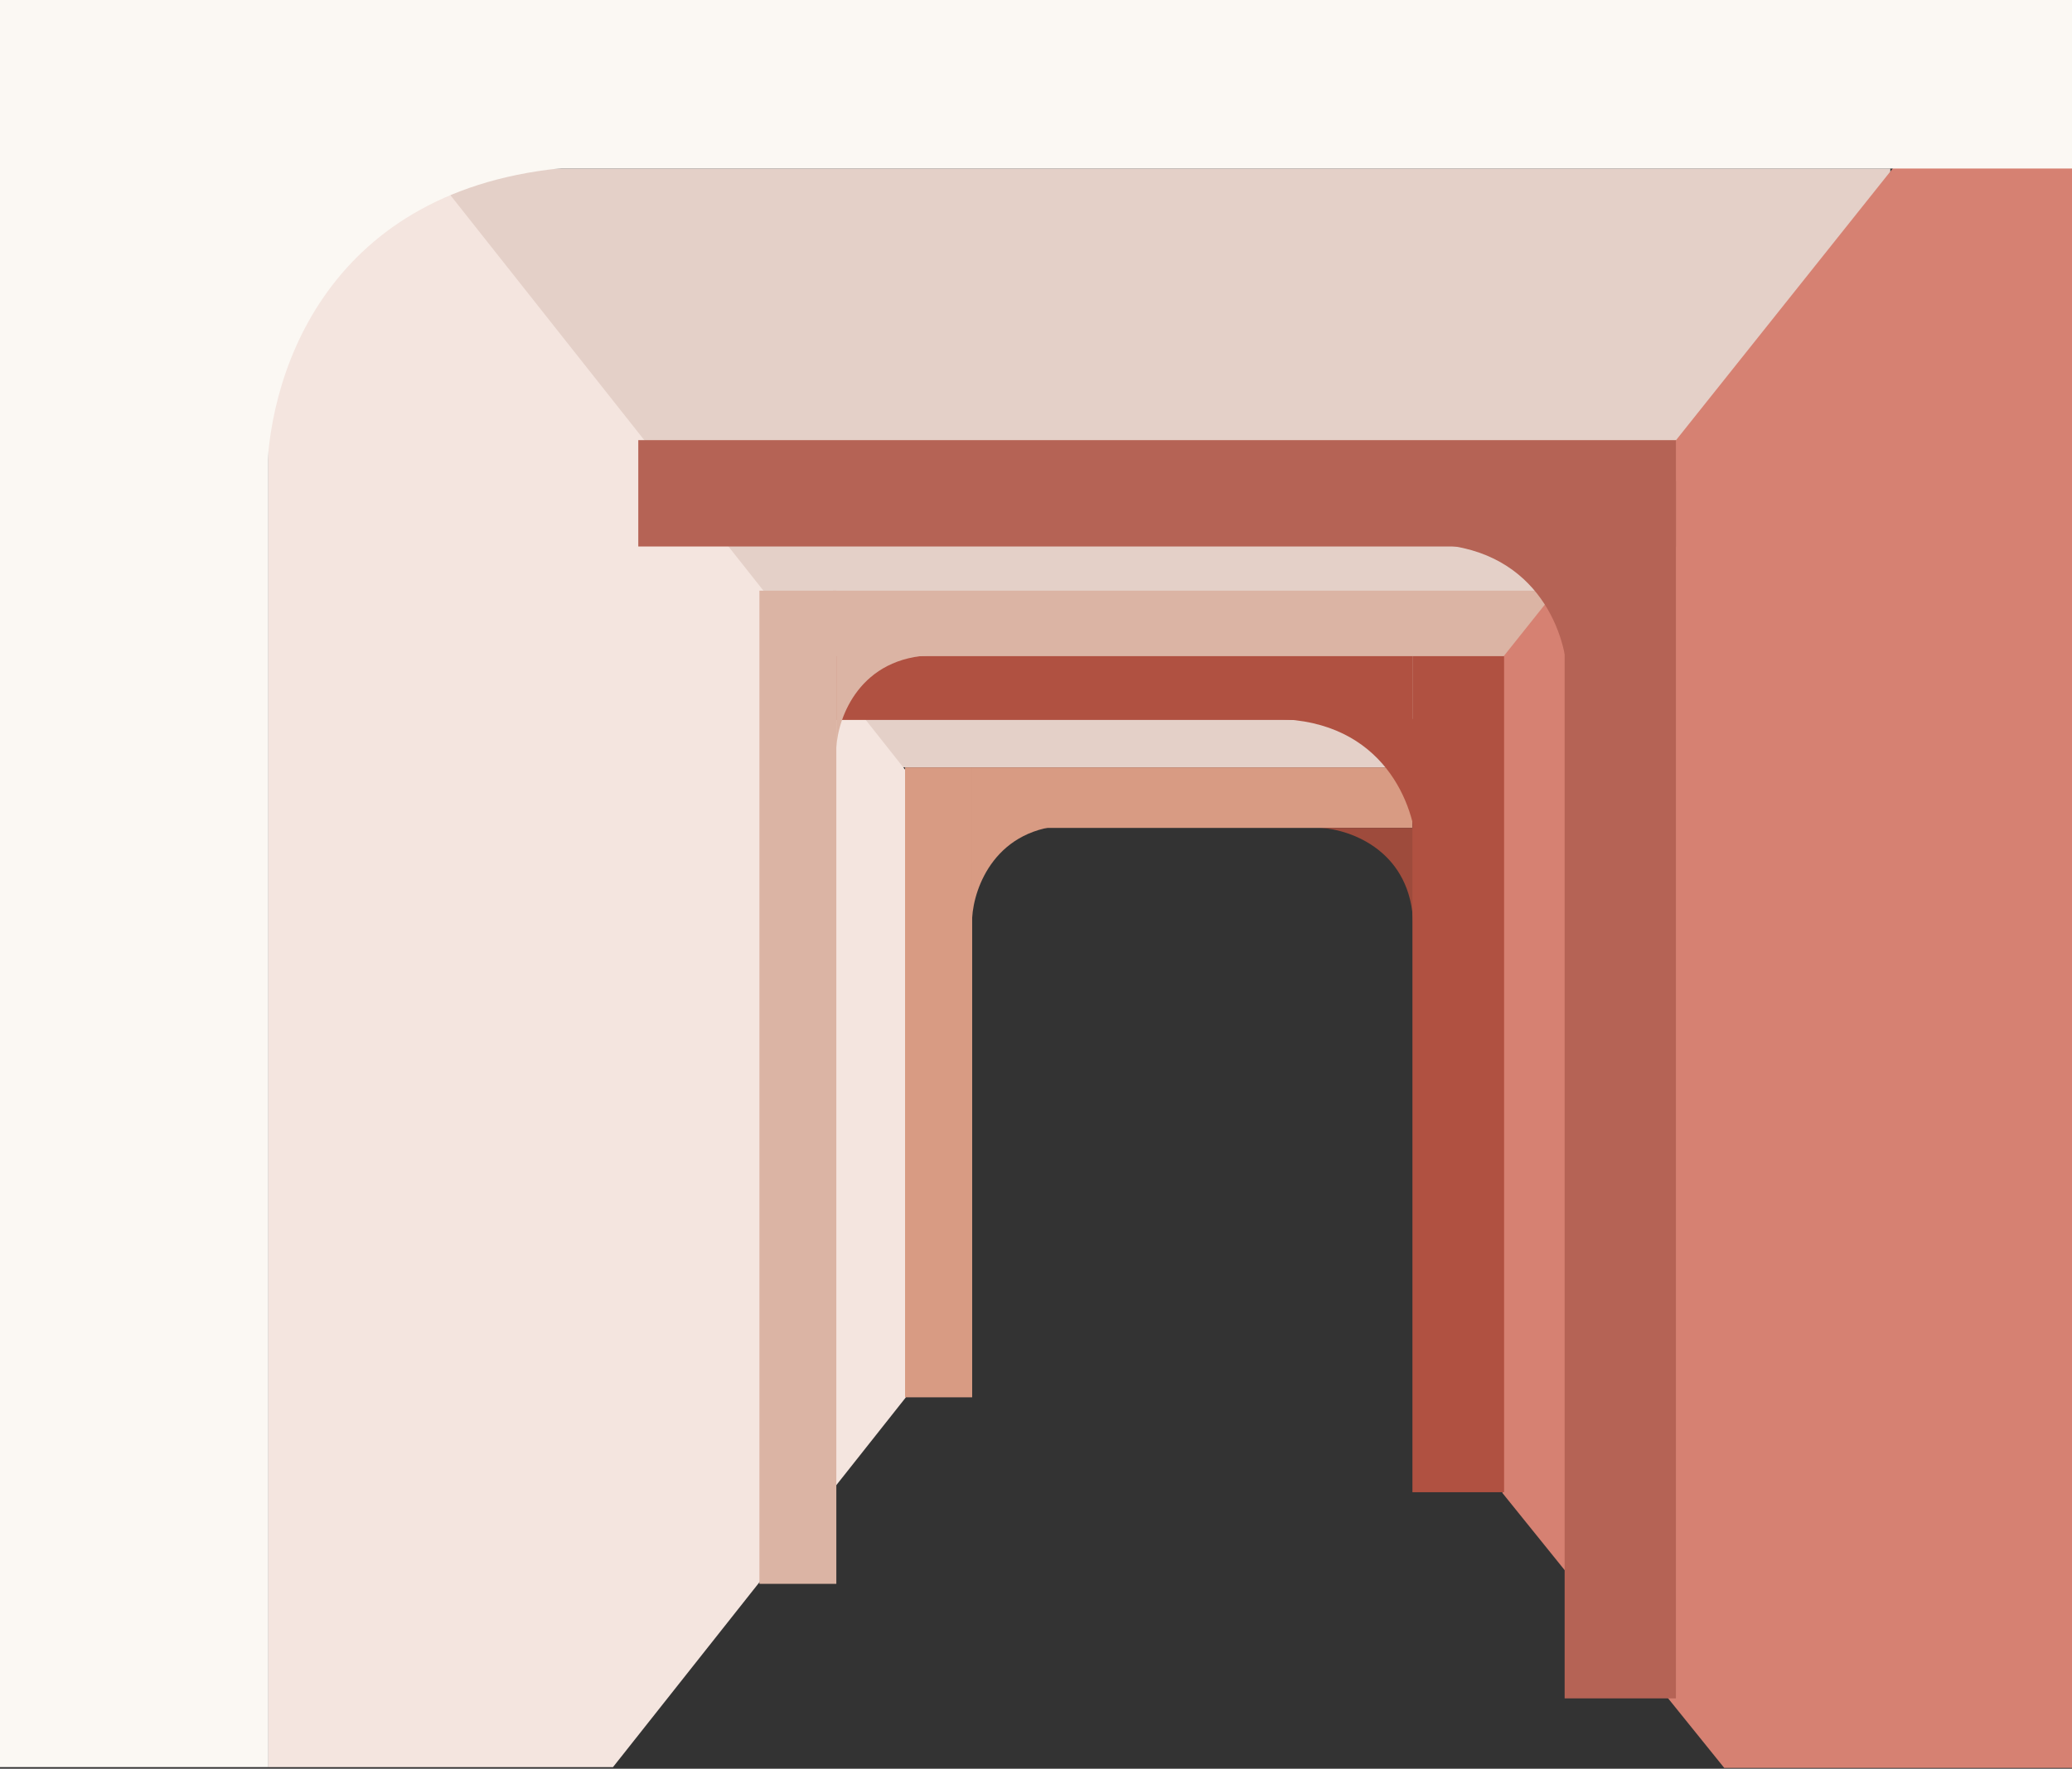 <svg width="1266" height="1081" viewBox="0 0 1266 1081" fill="none" xmlns="http://www.w3.org/2000/svg">
<rect x="0" y="0" width="1266" height="1081" fill="#333333" stroke="none"/>
<path d="M865.5 482.482C865.924 486.516 865.87 490.283 865.5 493.5V482.482C863.442 462.897 850.118 437 807 437H865.5V482.482Z" fill="#835E57"/>
<rect width="164" height="1080" fill="#FBF8F3"/>
<path d="M234 103H1155V469H234V103Z" fill="#E4D0C8"/>
<path d="M164 103H262.312L553.5 471V854L374.549 1080H164V103Z" fill="#F4E5DF"/>
<path d="M163.291 305.325C162.917 299.063 162.89 292.21 163.291 284.93V101.325C304.957 100.325 544.591 98.925 369.791 101.325C211.328 103.501 167.179 214.319 163.291 284.93V305.325Z" fill="#FBF8F3"/>
<path d="M464 361H511V968H464V361Z" fill="#DBB4A4"/>
<path d="M553 469H594V854H553V469Z" fill="#D89B83"/>
<path d="M594 469H863V506H594V469Z" fill="#D89B83"/>
<rect x="509" y="361" width="447" height="40" fill="#DBB4A4"/>
<path d="M918 402L1237 2H1266V1080.5H1053.52L918 912.5V402Z" fill="#D68172"/>
<path d="M956 294H1024V1038H956V294Z" fill="#B56355"/>
<path d="M511 401H863V440H511V401Z" fill="#B05141"/>
<rect x="390" y="269" width="634" height="65" fill="#B56355"/>
<path d="M871.529 332.442C937.929 333.242 956.529 385.775 957.529 411.942V332.442C901.196 332.108 805.129 331.642 871.529 332.442Z" fill="#B56355"/>
<path d="M779.529 439.442C845.929 440.242 864.529 492.775 865.529 518.942V439.442C809.196 439.108 713.129 438.642 779.529 439.442Z" fill="#B05141"/>
<path d="M570.5 400.442C525.3 401.242 512 438.442 511 456.942V400.442C549.667 400.108 615.7 399.642 570.5 400.442Z" fill="#DBB4A4"/>
<path d="M653.5 504.442C608.3 505.242 595 542.442 594 560.942V504.442C632.667 504.108 698.7 503.642 653.5 504.442Z" fill="#D89B83"/>
<path d="M863.5 565.5C862.7 520.3 825.5 507 807 506H863.5C863.833 544.667 864.3 610.7 863.5 565.5Z" fill="#9E4B3C"/>
<path d="M863 401H919V912H863V401Z" fill="#B05141"/>
<rect x="109" width="1157" height="103" fill="#FBF8F3"/>
</svg>
